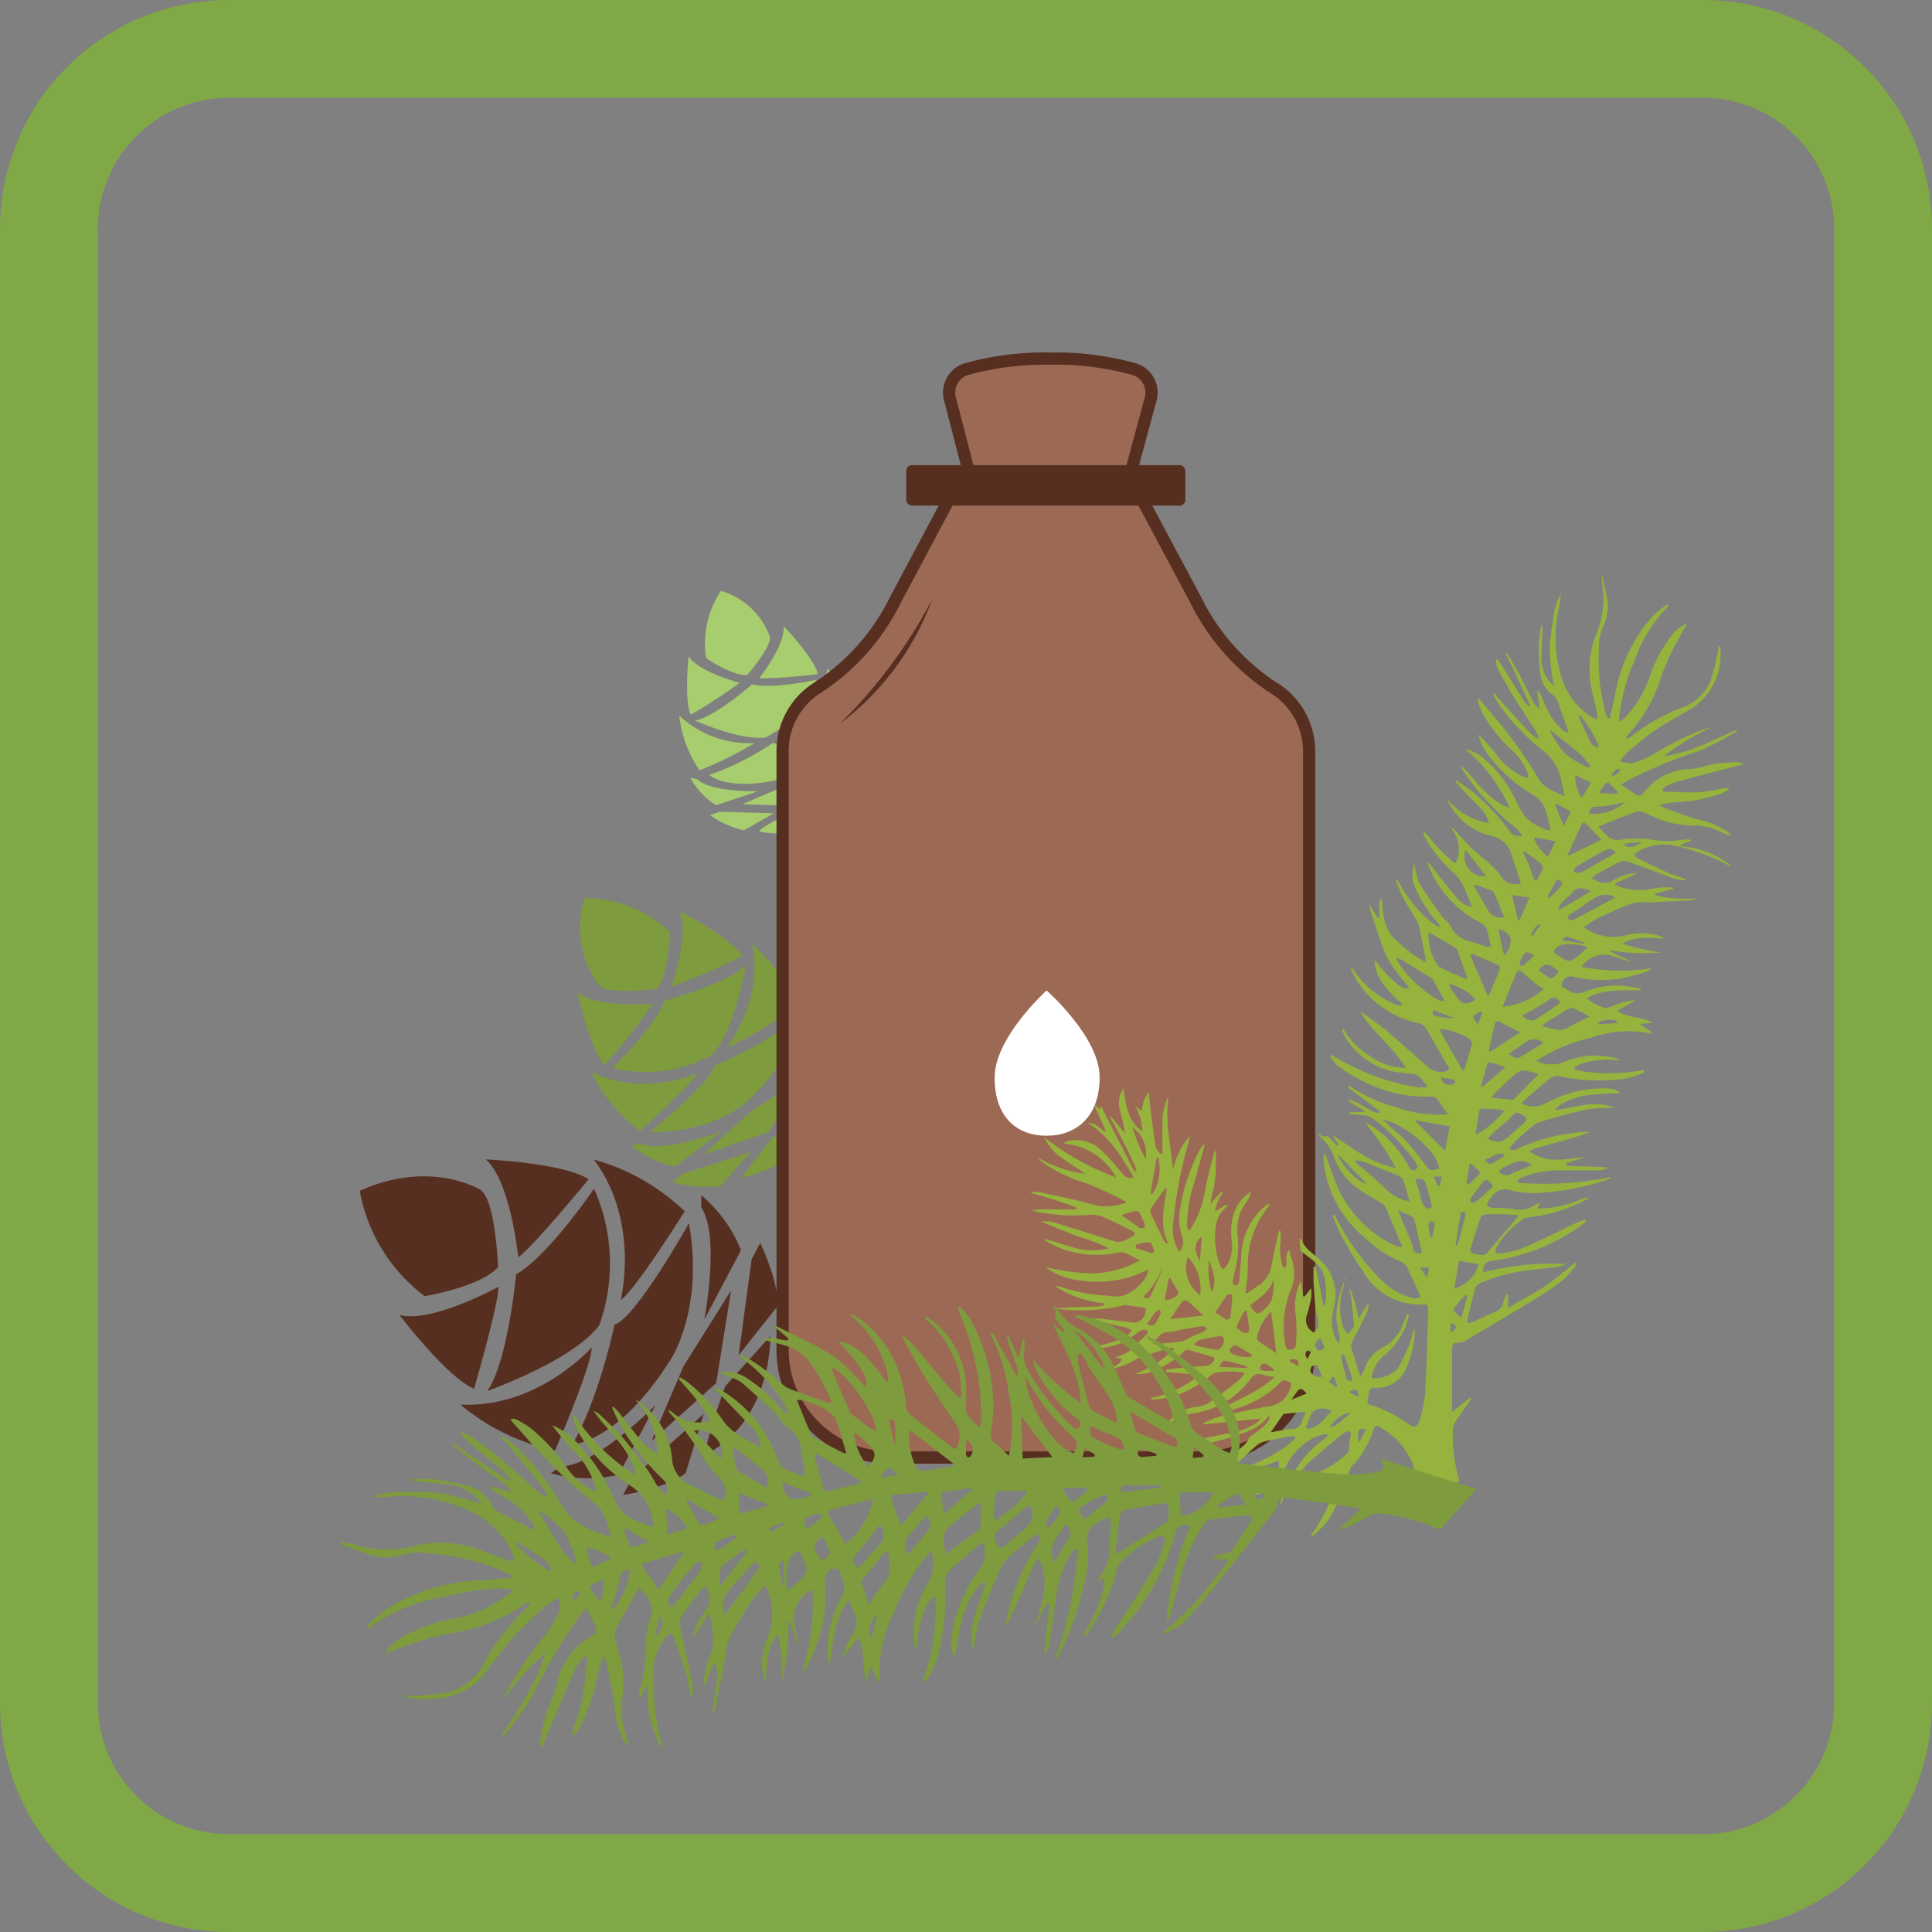 <svg xmlns="http://www.w3.org/2000/svg" viewBox="0 0 158 158"><rect x="0" y="0" width="158" height="158" fill="#808080" stroke="none"/><defs><style>.cls-1{fill:#81a846;}.cls-2{fill:#a8cd6e;}.cls-3{fill:#572f21;}.cls-4{fill:#7e9c3d;}.cls-5{fill:#9c6a54;stroke:#572f21;stroke-miterlimit:10;}.cls-6{fill:#fff;}.cls-7{fill:#95b33d;}</style></defs><g id="_20._Хвойная_Здравица" data-name="20. Хвойная Здравица"><path class="cls-1" d="M139.28,8A10.73,10.73,0,0,1,150,18.72V139.28A10.73,10.73,0,0,1,139.28,150H18.72A10.73,10.73,0,0,1,8,139.28V18.72A10.73,10.73,0,0,1,18.72,8H139.28m0-8H18.72A18.72,18.72,0,0,0,0,18.72V139.28A18.72,18.72,0,0,0,18.72,158H139.28A18.72,18.72,0,0,0,158,139.28V18.72A18.72,18.72,0,0,0,139.28,0Z"/><path class="cls-2" d="M62.15,68c-.39-.11,2.72-1.67,2.72-1.67L68,66.06S65.45,68.82,62.15,68Z"/><path class="cls-2" d="M60.82,67.91l2.47-1.4-4.43-.12-.8.27A8,8,0,0,0,60.82,67.91Z"/><polygon class="cls-2" points="64.67 65.89 68.09 63.29 64.13 64.3 60.71 65.77 64.67 65.89"/><path class="cls-2" d="M58.56,65.85,62,64.71s-3.91.1-5-1l-.55-.1A6.23,6.23,0,0,0,58.56,65.85Z"/><path class="cls-2" d="M58,63.38s1.59,1.41,6,.3a8.92,8.92,0,0,0,4.87-3.93s-4.75,1.47-5.66,1A22.48,22.48,0,0,1,58,63.38Z"/><path class="cls-2" d="M57.21,63a30.58,30.58,0,0,0,4.49-2.23,8.38,8.38,0,0,1-6.15-2.25A9.87,9.87,0,0,0,57.21,63Z"/><path class="cls-2" d="M56.84,58.93s3.75,1.68,5.78,1.37a8.44,8.44,0,0,0,4.14-4.7s-3.68.79-5.26.36C61.5,56,58.43,58.64,56.84,58.93Z"/><path class="cls-2" d="M56.48,58.45a39,39,0,0,0,4-2.61s-3.36-.88-4.18-2.18C56.34,53.66,55.93,57.19,56.48,58.45Z"/><path class="cls-2" d="M69.12,65.28l-2.81.38,3.46-2.77.8-.27A7.88,7.88,0,0,1,69.12,65.28Z"/><path class="cls-2" d="M69.68,62.28l-3.4,1.14s3.18-2.28,3.43-3.81l.39-.41A6.34,6.34,0,0,1,69.68,62.28Z"/><path class="cls-2" d="M69.06,59.22a30.12,30.12,0,0,1-4.92.93,8.37,8.37,0,0,0,3.55-5.5A9.83,9.83,0,0,1,69.06,59.22Z"/><path class="cls-2" d="M66.88,55.12a39.82,39.82,0,0,1-4.79.36s2.14-2.73,2-4.26C64.1,51.22,66.56,53.78,66.88,55.12Z"/><path class="cls-2" d="M57.75,53.83s2.14,1.46,3.36,1.37c0,0,2-2.3,1.85-3.12a6.06,6.06,0,0,0-4-3.76A7.73,7.73,0,0,0,57.75,53.83Z"/><path class="cls-3" d="M57.84,118.89c-.63.34,1.46-5.51,1.46-5.51L63,109.27S63.2,116,57.84,118.89Z"/><path class="cls-3" d="M56.07,120.48l1.48-4.86-5.89,5.31-.7,1.33S54.48,121.72,56.07,120.48Z"/><polygon class="cls-3" points="58.57 113.11 59.79 105.53 55.91 111.71 53.28 117.85 58.57 113.11"/><path class="cls-3" d="M50.6,120.6l3-5.68s-4.93,5-7.71,5l-.84.56A11.22,11.22,0,0,0,50.6,120.6Z"/><path class="cls-3" d="M46.8,118.13s3.79-.14,8.08-7c0,0,2.71-4.1,1.46-11.1,0,0-4.33,7.76-6.08,8.3C50.26,108.37,48.93,114.55,46.8,118.13Z"/><path class="cls-3" d="M45.39,118.62s3-6.9,3-8.43c0,0-4.38,5-10.73,4.68A17.48,17.48,0,0,0,45.39,118.62Z"/><path class="cls-3" d="M39.84,113.76s6.93-2.44,9.16-5.36a15,15,0,0,0-.42-11.19s-3.79,5.57-6.37,7C42.21,104.16,41.54,111.41,39.84,113.76Z"/><path class="cls-3" d="M38.77,113.58s2-6.89,2-8.35c0,0-5.44,3-8.1,2.32C32.69,107.55,36.51,112.62,38.77,113.58Z"/><path class="cls-3" d="M63.58,106.83l-3.17,4,1.06-7.86.7-1.32S63.72,104.82,63.58,106.83Z"/><path class="cls-3" d="M60.6,102.24l-3,5.68s1.31-6.88-.25-9.17v-1A11.33,11.33,0,0,1,60.6,102.24Z"/><path class="cls-3" d="M56,99.06s-4,6.38-5.24,7.27c0,0,1.61-6.41-2.19-11.5A17.53,17.53,0,0,1,56,99.06Z"/><path class="cls-3" d="M48.14,96.44s-4.55,5.55-5.76,6.38c0,0-.6-6.19-2.65-8C39.73,94.81,46.07,95.1,48.14,96.44Z"/><path class="cls-3" d="M34.73,106s4.57-.76,6-2.37c0,0-.19-5.51-1.45-6.33,0,0-4.07-2.53-9.86.09A13.83,13.83,0,0,0,34.73,106Z"/><path class="cls-4" d="M66.94,91.34c.17-.5-3.81,1.75-3.81,1.75L60.62,96.3S65.48,95.59,66.94,91.34Z"/><path class="cls-4" d="M67.87,89.86l-3.33,1.68,3.11-4.94.88-.67A10.29,10.29,0,0,1,67.87,89.86Z"/><polygon class="cls-4" points="62.85 92.58 57.5 94.42 61.5 90.83 65.62 88.17 62.85 92.58"/><path class="cls-4" d="M67.28,85.87l-3.74,2.89s3-4.2,2.63-6.22l.31-.67A8.26,8.26,0,0,1,67.28,85.87Z"/><path class="cls-4" d="M65,83.43s.37,2.76-4,6.73c0,0-2.64,2.47-7.86,2.43,0,0,5.08-4.1,5.25-5.44A29.61,29.61,0,0,0,65,83.43Z"/><path class="cls-4" d="M65.2,82.34s-4.63,3.06-5.73,3.27c0,0,3-3.8,2.05-8.37A12.85,12.85,0,0,1,65.2,82.34Z"/><path class="cls-4" d="M61,78.93s-.9,5.33-2.74,7.31a11.12,11.12,0,0,1-8.17,1.09s3.57-3.44,4.25-5.49C54.32,81.84,59.5,80.46,61,78.93Z"/><path class="cls-4" d="M60.72,78.18a51.54,51.54,0,0,1-5.8,2.5s1.49-4.32.67-6.16C55.59,74.52,59.74,76.65,60.72,78.18Z"/><path class="cls-4" d="M58.92,97l2.48-2.79L55.83,96l-.88.67A10.33,10.33,0,0,0,58.92,97Z"/><path class="cls-4" d="M55.22,95.41,59,92.53s-4.82,1.81-6.68,1l-.73.12A8.25,8.25,0,0,0,55.22,95.41Z"/><path class="cls-4" d="M52.34,92.49s4.13-3.69,4.62-4.7c0,0-4.44,2-8.61-.15A12.92,12.92,0,0,0,52.34,92.49Z"/><path class="cls-4" d="M49.46,87.1a52.07,52.07,0,0,0,3.91-5s-4.56.34-6.14-.92C47.23,81.21,48.23,85.77,49.46,87.1Z"/><path class="cls-4" d="M54.75,76.18s0,3.41-1,4.68c0,0-4,.55-4.76-.26a8,8,0,0,1-1.17-7.16A10.18,10.18,0,0,1,54.75,76.18Z"/><path class="cls-5" d="M104.12,56.23a18.13,18.13,0,0,1-6.33-7.16L93.16,40.4H77.84l-4.62,8.67a18.07,18.07,0,0,1-6.34,7.16A6.1,6.1,0,0,0,64,61.45v48.93a8.81,8.81,0,0,0,8.79,8.82H98.26a8.82,8.82,0,0,0,8.8-8.82V61.45A6.09,6.09,0,0,0,104.12,56.23Z"/><path class="cls-5" d="M85.89,29.33A23.7,23.7,0,0,0,79,30.2a2,2,0,0,0-1.3,2.46l2,7.74H92l2.09-7.73a2,2,0,0,0-1.3-2.47A23.75,23.75,0,0,0,85.89,29.33Z"/><rect class="cls-3" x="74.11" y="38.04" width="22.83" height="3.31" rx="0.47"/><path class="cls-6" d="M89.93,88.09c0,3.27-1.94,4.79-4.34,4.79s-4.25-1.48-4.25-4.76S85.59,81,85.59,81,89.93,84.81,89.93,88.09Z"/><path class="cls-3" d="M76.24,49A40.84,40.84,0,0,1,68.7,59.17,22.29,22.29,0,0,0,76.24,49Z"/><path class="cls-7" d="M120,109.57a1.65,1.65,0,0,1-.83.25c-.34,0-.42.19-.42.48,0,.68,0,1.36,0,2q0,1.44,0,2.88a1.73,1.73,0,0,0,0,.29l1.49-1.18.09.09c-.07.11-.14.23-.22.34-.36.52-.74,1-1.09,1.57a1,1,0,0,0-.2.55,13.61,13.61,0,0,0,.52,4.26l-3.13,2.13c-.09-.64-.22-1.26-.29-1.9a5.86,5.86,0,0,0-2.93-4.52c-.48-.3-.55-.27-.72.27a7.93,7.93,0,0,1-1.32,2.4c-.15.2-.4.34-.49.56-.31.73-.59,1.48-.85,2.24a7.26,7.26,0,0,1-1.35,2.47c-.28.33-.62.6-.93.9l-.12-.09a12.93,12.93,0,0,0,2.24-5,1,1,0,0,0-.41.08c-1,.41-2,.85-3,1.22-.55.19-1,.37-1.21,1,0,0,0,.05-.19.14a1.39,1.39,0,0,0,.1-.23l.09-.47c-.16,0-.33.05-.49.09l-1.16.3,0-.12a1.73,1.73,0,0,1,.24-.1,3.36,3.36,0,0,0,2.19-1.67,8.68,8.68,0,0,1,2.65-3.09,1.82,1.82,0,0,0,.31-.31l-.06-.1a2.77,2.77,0,0,0-1,.24,5.24,5.24,0,0,0-2.34,2.36,2,2,0,0,1-.2.35,5.49,5.49,0,0,1-1.95,1.91,1,1,0,0,1-.26.08l-.08-.13c.22-.18.44-.36.67-.53a3.17,3.17,0,0,0,1.23-1.63,2.88,2.88,0,0,0,0-.42c-.15,0-.3,0-.44.09-.89.29-1.78.58-2.68.85a2.72,2.72,0,0,1-.66,0c.12-.12.15-.17.2-.19l.37-.14a14.48,14.48,0,0,0,3.6-1.7,12.54,12.54,0,0,0,1-.84l-.09-.13-.37,0c-.7.13-1.39.25-2.08.41a1.68,1.68,0,0,0-.68.34c-.67.59-1.31,1.21-2,1.86-.08-.47-.36,0-.6-.2.27-.34.54-.66.79-1s1-.65,1.2-1.31c0,0,.06,0,.09-.06.39-.3.79-.58,1.15-.9a3.06,3.06,0,0,0,.48-.64l-.12-.15a4.23,4.23,0,0,1-1.83,1.3c-.73.21-1.43.52-2.17.68a3.64,3.64,0,0,1-2.24.07,1.3,1.3,0,0,1,.36-.13c1.18-.24,2.36-.45,3.52-.73a5.84,5.84,0,0,0,1.3-.59,1.86,1.86,0,0,0,.36-.33l0-.07-4.6.47,0-.11a7.48,7.48,0,0,1,1.32-.54c1.39-.33,2.78-.62,4.19-.86a2.07,2.07,0,0,0,1.56-1.43c.07-.16.2-.41-.11-.55s-.44-.2-.7.06a8.23,8.23,0,0,1-4.46,2.33c-.19,0-.38,0-.57,0l0-.1,2.34-1.18a9.65,9.65,0,0,0,2.22-1.48c-.37-.08-.67-.12-.94-.2a.79.79,0,0,0-1,.32,7.12,7.12,0,0,1-4.86,2.86,3.37,3.37,0,0,0-1,.35c-.36.17-.7.39-1,.59a.48.48,0,0,1,.12-.27,3.52,3.52,0,0,1,2.38-1.23,2.81,2.81,0,0,0,1-.37c.83-.58,1.62-1.2,2.41-1.83a3.33,3.33,0,0,0,.45-.57,6.41,6.41,0,0,0-2.44,0,.78.78,0,0,0-.3.18,9.35,9.35,0,0,1-3.12,1.75,10.32,10.32,0,0,1-1.78.26l0-.15a8.17,8.17,0,0,0,3.77-1.77l0-.12-2.55-.23v-.2c.57-.06,1.14-.14,1.71-.19s1.08-.06,1.62-.12a.71.71,0,0,0,.62-.61.57.57,0,0,0-.13-.1l-2-.59a.39.39,0,0,0-.31.1,8.77,8.77,0,0,1-2.47,1.61,3.34,3.34,0,0,1-1.57.26,9.44,9.44,0,0,0,3.22-2.07c-.18,0-.26-.08-.32-.06a21.3,21.3,0,0,0-2.86.95,6.14,6.14,0,0,1-2.36.84c.43-.24,1-.34,1.24-.87l-.57-.15a4.09,4.09,0,0,0,1.1-.46,17.77,17.77,0,0,0,1.47-1.41c.18-.18.13-.39-.13-.38a1.09,1.09,0,0,0-.63.24,5.08,5.08,0,0,1-3.09,1.25,2.52,2.52,0,0,1-.54-.08v-.1a.48.48,0,0,1,.17,0,6.16,6.16,0,0,0,2.67-.88c.15-.08.23-.29.35-.44-.15,0-.3-.13-.46-.17l-2.6-.58,0-.15a2.36,2.36,0,0,1,.46,0l2.46.29a1,1,0,0,0,1.25-1.17l-1.48-.22a.69.69,0,0,0-.28,0,14.45,14.45,0,0,1-5,.34c-.26,0-.51-.06-.76-.09V107l1.38-.08,2.27-.07a3.07,3.07,0,0,0,.5-.13v-.13a8.9,8.9,0,0,1-4-1.4.8.8,0,0,1,.29,0,14.32,14.32,0,0,0,4,.77,3,3,0,0,0,1.26,0,3.48,3.48,0,0,0,2-1.81,1.34,1.34,0,0,0,.07-.35c-3,1.65-7,1.09-8.37-.17a17.19,17.19,0,0,0,3.86.51,8.44,8.44,0,0,0,3.8-1.06c-.42-.22-.74-.4-1.07-.55a.94.94,0,0,0-.5-.13,8.4,8.4,0,0,1-5.17-.42c-.37-.17-.71-.38-1.06-.57l.06-.09c.85.25,1.69.53,2.55.76a5.11,5.11,0,0,0,2.66,0,17.89,17.89,0,0,0-2.8-1.06l-2.74-1.12a3.06,3.06,0,0,1,1.13.09c1.62.5,3.22,1,4.84,1.52a1.27,1.27,0,0,0,.72,0,3,3,0,0,0,.7-.37c.35-.2.36-.32,0-.5-.81-.41-1.62-.82-2.45-1.17a2.45,2.45,0,0,0-1-.12,15.25,15.25,0,0,1-4.21-.24,4,4,0,0,1-.45-.15,13.82,13.82,0,0,1,1.81-.05c.6,0,1.2,0,1.8,0l0-.16a34.37,34.37,0,0,0-3.73-1.18.22.22,0,0,1,.15-.08,2.6,2.6,0,0,1,.56,0c1.43.33,2.88.58,4.27,1a4.51,4.51,0,0,0,2.83-.14,2.27,2.27,0,0,0-.28-.22c-1-.47-2-1-3.09-1.39A12.08,12.08,0,0,1,85.19,95a3.31,3.31,0,0,1-.32-.33A10.37,10.37,0,0,0,88.74,96c-.62-.46-1.28-.85-1.9-1.3A4.22,4.22,0,0,1,85.39,93a21.44,21.44,0,0,0,5.89,3.29A5.39,5.39,0,0,0,87,93.52a.51.51,0,0,1,.3-.2,3.1,3.1,0,0,1,2.73.7c.64.62,1.21,1.31,1.8,2a.79.79,0,0,0,.88.28c-1-1.72-2-3.42-3.77-4.47.63,0,1,.41,1.4.72l.08-.08-.93-2.09.09,0,.34.34.11-.29,2.74,5.37.19-.1a38.68,38.68,0,0,0-2.18-4.31l.09-.06L92,92.68c-.08-.64-.27-1.24-.4-1.84A2.15,2.15,0,0,1,91.88,89c.2,1.35.31,2.65,1.54,3.53a4.68,4.68,0,0,0-.61-2.15l.52.49c.17-.51.15-1.06.62-1.53.06.59.1,1.07.16,1.56.12.91.23,1.82.38,2.72a1,1,0,0,0,.57.81c0-.86,0-1.66,0-2.47a5,5,0,0,1,.5-2.31c-.29,2,.18,4,.37,6a6.07,6.07,0,0,1,1.36-2.73,6.7,6.7,0,0,1-.21.91,37.22,37.22,0,0,0-1.15,6.36,3.54,3.54,0,0,0,.35,1.9,2.51,2.51,0,0,0,.21.28,1.39,1.39,0,0,0,.22-1.15,4.86,4.86,0,0,1-.28-1.79,15.32,15.32,0,0,1,1.74-5.5,2.56,2.56,0,0,1,.26-.34l.08.06c-.26,1-.53,1.92-.79,2.88a12.15,12.15,0,0,0-.64,3.53,3.24,3.24,0,0,0,.07.52c.09,0,.12,0,.14,0a.3.3,0,0,0,.08-.08,8.24,8.24,0,0,0,1.17-3.08c.16-1,.47-2,.72-3.06a2.54,2.54,0,0,1,.17-.34c0,.6,0,1.08,0,1.56s-.08,1-.14,1.51A6.55,6.55,0,0,0,99,98.45l.88-1,.14.1a3.44,3.44,0,0,0-.66,1.53l.94-.57.1.13a2.28,2.28,0,0,0-.94,1.52,6.16,6.16,0,0,0,.35,3.37,1.26,1.26,0,0,0,.2.27,1.12,1.12,0,0,0,.26-.22,3,3,0,0,0,.48-1.89c-.2-1.64,0-3.18,1.53-4.23a2,2,0,0,1-.33.83,3.72,3.72,0,0,0-.73,2.82,8.86,8.86,0,0,1,0,1.63c-.09.66-.25,1.31-.4,2a.29.29,0,0,0,.28.38c.07,0,.21-.18.22-.29.07-.62.13-1.25.18-1.87a5.59,5.59,0,0,1,1.85-4.23c.13-.1.28-.19.42-.29a.23.23,0,0,1,0,.2,7.53,7.53,0,0,0-1.72,5.11,11.61,11.61,0,0,1-.15,1.55c0,.14,0,.28-.06.41l.09.08c.29-.19.59-.37.87-.58a2.5,2.5,0,0,0,1.16-1.6c.17-.89.37-1.77.56-2.66a2.8,2.8,0,0,1,.09-.31l.1,0a3.93,3.93,0,0,1,0,1,4.62,4.62,0,0,0,.18,1.89.65.65,0,0,0,.11.19c.31-.22.17-.53.19-.78s0-.53.28-.73a2,2,0,0,0,.09.55,3.59,3.59,0,0,1-.11,3,8.3,8.3,0,0,0-.33,4.25c0,.14.19.38.27.38.25,0,.58-.08.59-.42a13.69,13.69,0,0,0,0-2.31,4.86,4.86,0,0,1,.26-2.59,1.85,1.85,0,0,1,.16-.26l.17,1.21.13,0,.53-.67a5.73,5.73,0,0,1,0,.78,11,11,0,0,1-.35,1.4,1.17,1.17,0,0,0,.17,1.13,2.08,2.08,0,0,0,.4.32,2.81,2.81,0,0,0,.35-.5c0-.11,0-.26,0-.39-.07-.38-.18-.75-.22-1.13-.07-.75-.12-1.49-.16-2.24,0-.37,0-.75,0-1.13h.16l.67,3.22h.1a5.72,5.72,0,0,0,0-2.18c-.21-1.24-1.28-1.73-2-2.35l-.07-.94.12-.06c.24.78.89,1.16,1.43,1.65a3.84,3.84,0,0,1,1.23,4.06,4,4,0,0,0,.19,2.57,1.14,1.14,0,0,0,.26.28,1.39,1.39,0,0,0,.06-.4,11.7,11.7,0,0,1-.3-1.72,8.85,8.85,0,0,1,.84-3.34H110a6.5,6.5,0,0,1-.14.9,5.32,5.32,0,0,0,0,3.3,3,3,0,0,0,.37.53,7.16,7.16,0,0,0,.48-.61.58.58,0,0,0,0-.35c-.07-.69-.13-1.38-.22-2.06a5.06,5.06,0,0,0-.17-.67l.1,0a9.45,9.45,0,0,1,.67,2.44l.74-1.19.1,0a2.61,2.61,0,0,1-.13.63c-.37.78-.75,1.55-1.16,2.31a.84.84,0,0,0-.09.74c.21.59.37,1.2.56,1.79,0,.13.08.26.13.39a1.68,1.68,0,0,0,.34-.53,3,3,0,0,1,1.34-1.73,3.42,3.42,0,0,0,1.82-2l.35-.81.14,0a7.7,7.7,0,0,1-.26,1,6.13,6.13,0,0,1-1.8,2.41,2.93,2.93,0,0,0-1,1.83,2.61,2.61,0,0,0,2.16-.81,16.17,16.17,0,0,0,.88-1.83,12.23,12.23,0,0,0,.41-1.3l.1,0a8.34,8.34,0,0,1-.85,3.42,2.61,2.61,0,0,1-2.24,1.32c-.5,0-.6-.08-.73.65,0,.11,0,.24-.05.35a.31.31,0,0,0,.26.41,10.12,10.12,0,0,1,3,1.5c.57.39.79.36,1-.3a10.21,10.21,0,0,0,.45-2.38c.12-2.23.17-4.47.24-6.7,0-.24-.08-.37-.35-.35a5.34,5.34,0,0,1-4.91-2.58,29.73,29.73,0,0,1-1.92-3.22A11.62,11.62,0,0,1,109,99.4l.14-.06c.1.19.19.39.3.58a19.3,19.3,0,0,0,3.78,5,5.09,5.09,0,0,0,2.5,1.26,1.19,1.19,0,0,0,.41-.08,1.45,1.45,0,0,0-.08-.36c-.3-.68-.63-1.35-.93-2a1,1,0,0,0-.57-.56,12.2,12.2,0,0,1-1.67-.91,16.35,16.35,0,0,1-1.44-1.2,9.34,9.34,0,0,1-3.1-5.39c-.08-.43-.07-.88-.11-1.31l.14,0c.25.68.5,1.36.73,2a9.71,9.71,0,0,0,4.61,5.31,6,6,0,0,0,.91.35c0-.12,0-.17,0-.2-.43-1-.86-2.07-1.3-3.09a.78.78,0,0,0-.29-.31c-.65-.41-1.34-.77-2-1.24a5.09,5.09,0,0,1-1.86-2.39,4,4,0,0,0-1.1-1.72c-.11-.11-.21-.24-.31-.35.23.06.47.27.58.22.27-.12.33.06.45.18l.62.61.08-.08-.49-.82c.82.53,1.6,1.1,2.43,1.59a8.11,8.11,0,0,0,2.71,1.08,22.13,22.13,0,0,0-2.48-3.65.86.86,0,0,1,.38.13,9.23,9.23,0,0,1,3.16,3.38c.13.26.28.45.57.28s.09-.39,0-.57a16.17,16.17,0,0,0-3.36-3.5,1.73,1.73,0,0,0-1.11-.39,7.37,7.37,0,0,1-.93-.11v-.13l1.2,0,0-.11-1.31-.81.05-.11a5.12,5.12,0,0,1,.65.25c.44.22.85.49,1.29.71a3.22,3.22,0,0,0,.61.16l0-.13-2.64-2,.09-.14a12.53,12.53,0,0,0,3.84,1.77,10.21,10.21,0,0,0,4.26.59c-.31-.45-.56-.79-.79-1.15a.66.66,0,0,0-.64-.3,13.43,13.43,0,0,1-1.91-.09,12.83,12.83,0,0,1-5.7-2.46,4.15,4.15,0,0,1-.61-.76l.1-.1.56.3a18.37,18.37,0,0,0,6.62,2.36c.21,0,.42,0,.64,0l0-.13c-.37-.44-.62-1-1.38-1a3.55,3.55,0,0,1-.56-.06,6.08,6.08,0,0,1-4.59-2.7,4.93,4.93,0,0,1-.41-.83l.12-.06a6.35,6.35,0,0,0,2.13,2.18,5,5,0,0,0,3,1c-1.1-1.7-2.68-2.89-3.72-4.52a.66.66,0,0,1,.32.13c.69.51,1.41,1,2.06,1.57,1,.88,2.07,1.8,3.09,2.72a1.59,1.59,0,0,0,1.76.28s0-.1,0-.15c-.63-1.09-1.25-2.19-1.9-3.28a.93.93,0,0,0-.51-.38A8,8,0,0,1,112,81.49a7,7,0,0,1-1.49-2.16c0-.07,0-.15-.06-.33a3,3,0,0,1,.22.28A7.55,7.55,0,0,0,114,82.09a3,3,0,0,0,.67.15l0-.14a10.43,10.43,0,0,1-1.5-1.55,3.73,3.73,0,0,1-.77-2.06,18.79,18.79,0,0,0,1.27,1.45c.9.85,1.18,1,1.59.83-.15-.17-.29-.32-.41-.48a11.7,11.7,0,0,1-1.44-2.05c-.56-1.27-.94-2.63-1.4-3.95a1.57,1.57,0,0,1,0-.3h0l.66,1.09.13,0c.07-.53-.18-1.11.17-1.66.16,1.14.12,2.29.92,3.19a12,12,0,0,0,2.7,2.09,1.71,1.71,0,0,0,0-.3c-.17-.86-.34-1.72-.52-2.57a2.6,2.6,0,0,0-.21-.55c-.35-.6-.75-1.17-1.07-1.78s-.42-1-.63-1.47l.12-.06.22.35a10.75,10.75,0,0,0,2.7,3.22,4.53,4.53,0,0,0,.48.27l.07-.1a1.31,1.31,0,0,0-.19-.27,10.79,10.79,0,0,1-1.76-2.71,2.47,2.47,0,0,1-.14-2.06c.07.32.12.59.19.86a2.64,2.64,0,0,0,.27.79c.55.86,1.14,1.7,1.74,2.53.24.35.66.6.83,1A2.26,2.26,0,0,0,120.28,77c.38.12.75.26,1.13.37a2.63,2.63,0,0,0,.49.05.61.61,0,0,0,0-.18c-.1-.41-.17-.83-.31-1.24a1,1,0,0,0-.4-.48,9,9,0,0,1-4.35-4.66,1.38,1.38,0,0,1-.08-.29l.11,0c.75,1,1.48,1.91,2.26,2.84a2.16,2.16,0,0,0,1.26.78c-.26-.64-.47-1.23-.75-1.79a3.35,3.35,0,0,0-.74-1,11.24,11.24,0,0,1-2.32-2.83,2.53,2.53,0,0,1-.19-.45l.13-.06c.36.42.71.85,1.09,1.26s.78.76,1.18,1.12c.17.16.31.18.37-.13a2.68,2.68,0,0,0-.33-2.38,1.3,1.3,0,0,1-.11-.28c.12.08.16.09.18.12a16.79,16.79,0,0,0,2.75,2.71,6.64,6.64,0,0,1,1.09,1.16,1.39,1.39,0,0,0,1.61.62c0-.1,0-.2-.06-.3-.23-.72-.48-1.44-.7-2.16a2.12,2.12,0,0,0-1.67-1.44,5.41,5.41,0,0,1-3.45-2.71,2.37,2.37,0,0,1-.13-.34,5.37,5.37,0,0,0,3.44,2,3.22,3.22,0,0,0-.52-1c-.59-.67-1.24-1.28-1.85-1.93a5.84,5.84,0,0,1-.39-.48l.08-.07a13.66,13.66,0,0,1,1.51,1.07,17.87,17.87,0,0,1,2.89,3.13c.21.32.56.35,1,.35a4.36,4.36,0,0,0-.43-.58c-.34-.31-.73-.57-1.07-.89-.69-.68-1.39-1.36-2-2.08s-.94-1.23-1.39-1.85a1.78,1.78,0,0,1-.13-.37c1.29,1.18,2.13,2.81,4,3.49a13.51,13.51,0,0,0-3.66-4.85,4,4,0,0,1,1.35.62,11,11,0,0,1,3,4,4.11,4.11,0,0,0,.69,1.06,4.5,4.5,0,0,0,1.93,1,9.56,9.56,0,0,0-.32-1.42,2.31,2.31,0,0,0-1-1.45,12.79,12.79,0,0,1-3.77-3.33,4.19,4.19,0,0,1-.79-1.68,19,19,0,0,1,1.62,1.85,5.88,5.88,0,0,0,2.22,1.71c.05,0,.12,0,.21,0a1.17,1.17,0,0,0,0-.3,4.76,4.76,0,0,0-1.24-1.88,12.92,12.92,0,0,1-2.37-2.9,5.25,5.25,0,0,1-.47-1.14.91.91,0,0,1,0-.23l.1,0c.81,1,1.67,1.93,2.43,2.95a35.85,35.85,0,0,1,2.41,3.56c.51.89,1.35,1.06,2.14,1.44-.07-.47-.21-.89-.29-1.33a4,4,0,0,0-1.48-2.39,18.36,18.36,0,0,1-3.49-3.61,10.38,10.38,0,0,1-.59-1l.11-.07c.14.17.26.34.4.49.9,1,1.8,2,2.71,2.93a1.68,1.68,0,0,0,.42.27l.09-.09a2.57,2.57,0,0,0-.19-.41c-.6-1-1.23-1.87-1.81-2.83-.48-.77-.92-1.56-1.34-2.36a3,3,0,0,1-.19-.74l.15-.06c.16.23.32.45.47.68.56.9,1.11,1.81,1.68,2.71a2.73,2.73,0,0,0,.44.46l.1-.08-2-4.22.1-.06c.38.66.77,1.3,1.13,2s.71,1.41,1.07,2.1a2.67,2.67,0,0,0,.39.44l.06-.07-.18-1.35.14,0c.17.38.33.75.51,1.12a5.47,5.47,0,0,0,1.48,2.11,1.68,1.68,0,0,0,.33.16l.08-.08c-.31-.88-.61-1.77-.94-2.65a1.12,1.12,0,0,0-.36-.36,2.58,2.58,0,0,1-1-1.7,18.86,18.86,0,0,1-.12-2.5,12.88,12.88,0,0,1,.21-1.5.22.22,0,0,1,.09.22c0,.81-.08,1.62-.09,2.43a3.3,3.3,0,0,0,.59,1.88,3,3,0,0,0,.44.42,21.23,21.23,0,0,1-.35-2.63,14.38,14.38,0,0,1,.26-2.53,5.7,5.7,0,0,1,.65-2.35,6.35,6.35,0,0,1-.15,1.15,10.94,10.94,0,0,0,.28,5.87,5.75,5.75,0,0,0,2.54,3.14,1.5,1.5,0,0,0,.32.1,1.17,1.17,0,0,0,0-.37c-.12-.56-.25-1.12-.37-1.67a7.81,7.81,0,0,1,.26-4.87,7.64,7.64,0,0,0,.5-4.23,5.62,5.62,0,0,1,0-.82H131c.14.67.26,1.35.42,2a3.74,3.74,0,0,1-.34,2.44,4,4,0,0,0-.28,1c-.05.42-.05.85-.06,1.27a16.89,16.89,0,0,0,.57,4.75,2.86,2.86,0,0,0,.2.44l.13,0c.14-.62.3-1.24.43-1.86a13,13,0,0,1,3.12-6.55,10.11,10.11,0,0,1,1.14-.91l.14.11a11.6,11.6,0,0,0-2.76,4.38,15.64,15.64,0,0,0-1.32,5.12,3.67,3.67,0,0,0,.47-.34,8.91,8.91,0,0,0,2-3.22,11.62,11.62,0,0,1,1.82-3.49,3,3,0,0,1,1.25-1,1.26,1.26,0,0,1-.17.41,20.57,20.57,0,0,0-2,4.21,12,12,0,0,1-2.6,4.45,2,2,0,0,0-.18.29l.09.07a2.74,2.74,0,0,0,.36-.23,15.75,15.75,0,0,1,4-2.28,4,4,0,0,0,2.45-2.21,14.88,14.88,0,0,0,.53-2.09,7.78,7.78,0,0,0,.15-.87,1.71,1.71,0,0,1,.11.17,5.22,5.22,0,0,1-2.38,5.06c-1,.57-2.05,1.14-3,1.79a28.55,28.55,0,0,0-2.36,1.91,3.62,3.62,0,0,0-.44.62l.88.12a.3.3,0,0,0,.16,0,9,9,0,0,0,1.71-.75,24.83,24.83,0,0,1,4-2,5.23,5.23,0,0,1,.68-.18,20.36,20.36,0,0,0-3.86,2.36,11.85,11.85,0,0,0,3-.87c1-.38,2-.87,2.93-1.31l.06.12a23.93,23.93,0,0,1-3,1.59,38.93,38.93,0,0,0-5.9,2.43l-.58.36,1.19.79c.26.18.46.11.68-.14a4.81,4.81,0,0,1,3.38-1.9,6.57,6.57,0,0,0,1.77-.31,10.27,10.27,0,0,1,2.53-.27,2.51,2.51,0,0,1,.48.12l-.25.1c-1.8.47-3.6.94-5.4,1.43a4.26,4.26,0,0,0-.88.44c-.07,0-.08.15-.12.23a1.22,1.22,0,0,0,.24.1c.35,0,.69,0,1,0a10.81,10.81,0,0,0,3.45-.24,4.51,4.51,0,0,1,.73-.07l0,.1a2.29,2.29,0,0,1-.51.32,16.81,16.81,0,0,1-2.08.56c-.83.14-1.69.17-2.54.26a4.46,4.46,0,0,0-.5.16,3.12,3.12,0,0,0,.45.26c.95.33,1.9.71,2.87.95a6.34,6.34,0,0,1,2.15.92c.12.08.22.18.33.27l-.06.1c-.27-.11-.54-.2-.79-.33a4.85,4.85,0,0,0-2.28-.51,8.1,8.1,0,0,1-2.08-.3c-.69-.19-1.33-.55-2-.8a1,1,0,0,0-.6,0c-.85.31-1.69.65-2.53,1l-.48.19c.56.58.91,1.23,1.86,1.07a8.52,8.52,0,0,1,2.47,0,7.65,7.65,0,0,0,2.57,0,3.72,3.72,0,0,1,.67,0v.11l-.84.29v.15a7.13,7.13,0,0,1,4.14,1.61c-.07,0-.1,0-.12,0A16.68,16.68,0,0,0,137,69.17a4.13,4.13,0,0,0-3,.45c-.41.24-.44.37,0,.59.78.41,1.59.79,2.4,1.16.46.21,1,.35,1.43.52l0,.11a5.16,5.16,0,0,1-.89-.14c-1.26-.45-2.52-.94-3.78-1.39a.94.94,0,0,0-.64,0c-.65.31-1.29.67-1.93,1a3.26,3.26,0,0,0-.42.38c.57.24,1,.54,1.6.21.16-.1.34-.17.5-.25a3.48,3.48,0,0,1,1.64-.39l-1.81.81,0,.14a4.88,4.88,0,0,0,2.7.37,6.25,6.25,0,0,1,1.15-.16,8.81,8.81,0,0,1,.89,0v.11l-1.49.4,0,.12a10.05,10.05,0,0,0,3.42.24,1.16,1.16,0,0,1-.52.18l-3.34.17a5.11,5.11,0,0,0-1.42.08c-1,.35-1.92.79-2.86,1.23a8.67,8.67,0,0,0-1.08.71,2.11,2.11,0,0,0,.32.23,4.11,4.11,0,0,0,3.15.43,4.94,4.94,0,0,1,2.87.12,1,1,0,0,1,.21.14c-1.18,0-2.34-.23-3.39.43a16.14,16.14,0,0,0,3.13.72,17.54,17.54,0,0,1-4.28-.18,6.89,6.89,0,0,0,.93.49l.95.44a12.6,12.6,0,0,1-1.65-.49,2.23,2.23,0,0,0-2.44.92,16.12,16.12,0,0,0,5.67.11.72.72,0,0,1-.37.29,20.89,20.89,0,0,1-2.2.57,10.19,10.19,0,0,1-3.81-.17.76.76,0,0,0-.91.57c-.09.36.28.36.46.5a1,1,0,0,0,.41.24,1.7,1.7,0,0,0,.83,0,7,7,0,0,1,3.32-.56,14.41,14.41,0,0,1,1.44.24l0,.13c-1.5,0-3-.13-4.43.64a3.66,3.66,0,0,0,1.52.8.3.3,0,0,0,.16,0c.45-.16.9-.34,1.35-.47a9,9,0,0,1,.9-.18v.07l-1.43.81c.94.65,2,.44,2.9,1l-1,.06,0,.1.9.57,0,.14a9,9,0,0,0-4.88.32,14.35,14.35,0,0,0-4.55,1.91,2.92,2.92,0,0,0,2.09.17,6.51,6.51,0,0,1,4.41-.39,2.67,2.67,0,0,1,.36.14,1.46,1.46,0,0,1-.58,0,6.54,6.54,0,0,0-2.56.31,3.28,3.28,0,0,0-.58.32l0,.18a14.53,14.53,0,0,0,5.69,0l0,.22a8.35,8.35,0,0,1-1.51.5,15.93,15.93,0,0,1-5.29-.16,1,1,0,0,0-.94.17c-.67.56-1.34,1.13-2,1.71a2.37,2.37,0,0,0-.25.31,2,2,0,0,0,1.7.1,12.43,12.43,0,0,1,1.49-.68,8.94,8.94,0,0,1,4-.63,1.24,1.24,0,0,1,.87.39c-.75,0-1.4,0-2,.09a5.89,5.89,0,0,0-3.05.92,2.5,2.5,0,0,0-.23.23l0,.12c1.59-.2,3.17-.87,4.77-.17a1.53,1.53,0,0,1-.37,0,11.79,11.79,0,0,0-1.79.11c-1.27.27-2.54.61-3.8,1a2.13,2.13,0,0,0-.73.38c-.38.29-.74.62-1.09.94s-.55.56-.83.84c.27.3.49.17.7.06a15.17,15.17,0,0,1,6-1.39c-.48.19-1,.36-1.45.5-1,.3-2.06.57-3.08.86a2.75,2.75,0,0,0-.49.24c1.48,1.1,3,.59,4.58.48l-1.57.5,0,.22,3.3.1v.12a2.41,2.41,0,0,1-.59.14c-1,0-2,0-3,0a8.19,8.19,0,0,0-3.39.61,2,2,0,0,0-.31.2l0,.2a26.75,26.75,0,0,0,7.61-.46,1.1,1.1,0,0,1-.06.12l-.34.14a20.52,20.52,0,0,1-5,1,7.76,7.76,0,0,1-2.69-.15,1.34,1.34,0,0,0-1.68.56,1.84,1.84,0,0,0-.17.22c-.08.15-.14.31-.21.47a1.89,1.89,0,0,0,.51.16c.58,0,1.18,0,1.75.11a2.3,2.3,0,0,0,1.7-.36l.43-.21-.24.5a1.91,1.91,0,0,0,.36,0,8.68,8.68,0,0,0,3.25-.76,2.33,2.33,0,0,1,.52-.13c0,.12,0,.15-.07.16a13.41,13.41,0,0,1-4.74,1.46.91.91,0,0,0-.45.13,6.91,6.91,0,0,0-2.2,2.33c-.19.39-.09.56.35.49a7.85,7.85,0,0,0,1.81-.44c1.44-.61,2.83-1.31,4.24-2,.28-.13.58-.23.86-.35l.07.1a2,2,0,0,1-.31.33,16.07,16.07,0,0,1-1.4.92,15.64,15.64,0,0,1-6.12,2.06.73.73,0,0,0-.57.92,23,23,0,0,1,6.72-.68,1.18,1.18,0,0,1-.55.22c-.8.11-1.61.19-2.41.3a13.18,13.18,0,0,0-4,1.05.75.75,0,0,0-.41.39c-.24.83-.45,1.68-.64,2.52-.08.33,0,.43.37.29.62-.27,1.23-.58,1.85-.84a1,1,0,0,0,.69-.8,2.81,2.81,0,0,1,.26-.62l.13,0,0,1.09c1-.61,2-1.1,2.92-1.71s1.74-1.35,2.6-2l.11.11a9.31,9.31,0,0,1-.81,1C127.45,105.32,120.57,109.14,120,109.57Zm3-10.27c-.49,0-1,0-1.48,0-.14,0-.38.12-.42.24-.32.88-.6,1.78-.88,2.68,0,.07.1.25.18.28a5,5,0,0,0,.86.14.44.44,0,0,0,.33-.16l2.39-2.79a3.68,3.68,0,0,0,.22-.32Zm-16.18,20.56a3.6,3.6,0,0,0-.54.63.35.35,0,0,0-.06.28s.16.08.23.06a7.75,7.75,0,0,0,3.87-2.12c0-.52.11-1,.15-1.57a.46.46,0,0,0-.32-.07,4.93,4.93,0,0,0-.63.42l0,0C108.56,118.29,107.65,119.07,106.75,119.86Zm10.92-40.79c.7.39,1.45.7,2.18,1l.08-.07c0-.13-.08-.26-.13-.38-.2-.57-.41-1.15-.62-1.71-.05-.14-.09-.31-.2-.37-.72-.45-1.45-.86-2.21-1.3A4.21,4.21,0,0,0,117.67,79.07Zm-6,16.72c.58.53,1.17,1,1.73,1.59a3.79,3.79,0,0,0,1.81.87c-.19-.64-.35-1.23-.55-1.8a.7.7,0,0,0-.38-.31L111.5,95a2.8,2.8,0,0,0-.59-.09l-.07.14Zm13.92-15.28-1.18-1c-.21-.17-.38-.15-.48.08-.37.88-.72,1.77-1.12,2.74a5.61,5.61,0,0,0,3.35-1.45ZM124,87.78c-.64.53-1.22,1.13-1.83,1.7a1.39,1.39,0,0,0-.15.29l1.64.17a.24.24,0,0,0,.18-.07l2-2.05C125.19,87.72,124.6,87.31,124,87.78Zm-10.57,4.11c.58.53,1.2,1,1.72,1.59s1.06,1.33,1.59,2c.19.25.38.27.93.08,0-1.34-3-3.81-4.67-4C113.16,91.67,113.32,91.77,113.45,91.89Zm6.21-4.29a3.08,3.08,0,0,0,.2-.37c.17-.57.33-1.15.5-1.72.11-.35-.14-.52-.37-.67a5.61,5.61,0,0,0-2.15-.7l-.08.11Zm-1.5-5.71c-.32-.62-.62-1.23-1-1.82-.07-.13-.25-.19-.39-.27l-2.13-1.31-.43-.21C114.32,79.27,117.28,82,118.16,81.89Zm3.54-.44c.11-.17.17-.24.21-.32.24-.58.47-1.16.72-1.73.11-.23.09-.41-.16-.52L120.38,78l-.15.13Zm6.87,1a.43.43,0,0,0-.3.06l-1.9,1.16a2.77,2.77,0,0,0-.24.27c.77.12,1.42.53,2.16.08.51-.32,1.07-.55,1.71-.88C129.47,82.83,129,82.61,128.57,82.41Zm-5.4,10.68c.5-.43,1-.87,1.51-1.32.24-.22.23-.41-.09-.59-.54-.31-.59-.31-1,.13s-1,.85-1.43,1.28c-.15.14-.28.3-.46.49C122.22,93.4,122.7,93.5,123.17,93.09ZM96.7,109.69a3.74,3.74,0,0,0,.63-.32c.37-.17.76-.31,1.13-.48.11-.06.18-.2.26-.3-.11,0-.24-.16-.34-.14-.67.09-1.34.21-2,.33a3.35,3.35,0,0,1-.74.15c-.69,0-1,.43-1.35,1C95.15,109.87,95.93,109.8,96.7,109.69ZM130.32,68c-.21-.21-.41-.45-.63-.65a.34.34,0,0,0-.31,0c-.39.83-.78,1.68-1.16,2.52,0,0,0,0,.06.11l2.7-1.31Zm-6,16.43c-.66-.34-1.23-.64-1.8-.92-.05,0-.22.06-.24.12-.19.77-.36,1.55-.53,2.32l.12.06Zm-8.65,7.17,2.5,2.51.39-2Zm3.64,11.51-.38,2.27a2.86,2.86,0,0,0,2-2Zm-16.5,6.3a.31.31,0,0,0,.09.25c.45.33.92.64,1.47,1l-.41-3.38A3.75,3.75,0,0,0,102.8,109.44ZM122.16,73a.52.52,0,0,0-.31-.22c-.4-.15-.81-.28-1.22-.42l-.09.1c.11.18.21.37.32.56.29.5.58,1,.89,1.51A1.09,1.09,0,0,0,123,75C122.72,74.29,122.45,73.61,122.16,73Zm.89,17.87a2.59,2.59,0,0,0-.43-.14c-.45,0-.9-.06-1.35-.07-.1,0-.27.07-.28.14-.12.64-.21,1.29-.31,1.94l.15,0A8.69,8.69,0,0,0,123.05,90.82ZM104.68,117a5.32,5.32,0,0,1,.95-.14.78.78,0,0,0,.81-.56c.09-.25.2-.49.35-.85l-1.73.17a.2.2,0,0,0-.14.08l-1,1.43ZM95.43,97.2l-.1,0a1,1,0,0,0-.15.14c-.34.47-.68.94-1,1.42a.54.54,0,0,0-.09.43c.39.83.8,1.65,1.21,2.47,0,0,.06,0,.09,0l.14,0C94.81,100.19,95.18,98.69,95.43,97.2Zm19.93,4.24a3.69,3.69,0,0,1,.21.64c.08.38.32.44.67.43a1.37,1.37,0,0,0,0-.28c-.19-.81-.37-1.62-.57-2.44a.45.45,0,0,0-.18-.28c-.35-.18-.72-.33-1.17-.53Zm15.2-28.09c-.75.46-1.48,1-2.2,1.45-.09.07-.12.23-.18.35.14,0,.33.16.43.11,1.14-.59,2.27-1.21,3.48-1.86A1.55,1.55,0,0,0,130.56,73.35Zm-2.86,3.92a1,1,0,0,0-.41.24c-.3.27-.28.36.07.59,1,.65,1,.65,1.91-.11.17-.14.32-.3.57-.51A4,4,0,0,0,127.7,77.27Zm-1.15,4.58c-.55.38-1.13.69-1.7,1a2.26,2.26,0,0,1-.35.17.86.86,0,0,0,1.12.33c.64-.4,1.26-.83,1.89-1.26,0,0,.07-.1.11-.14C127.12,81.49,127,81.51,126.55,81.85Zm2.78-10.52c.89-.47,1.76-1,2.64-1.47.06,0,.08-.16.12-.24-.17-.08-.37-.25-.49-.21a10.84,10.84,0,0,0-1.32.66c-.48.27-1,.56-1.42.87-.09,0-.11.18-.17.28l.07.13C129,71.35,129.18,71.42,129.33,71.33Zm-27.06,35.51c.51.76.61.74,1.28.1s.59-1.48.61-2.32c-.3,1-1.17,1.52-1.9,2.12C102.27,106.82,102.26,106.83,102.27,106.84Zm-3.85.75c-.29-.28-.55-.51-.8-.74a4,4,0,0,0-.54-.47.39.39,0,0,0-.39.05c-.33.45-.63.93-1,1.44ZM128,61.65a9.14,9.14,0,0,0,1.87,1.11s.07,0,.19-.08a7.82,7.82,0,0,0-.74-.92c-.77-.67-1.58-1.29-2.38-1.93a.88.88,0,0,0-.2-.08A10.45,10.45,0,0,0,128,61.65ZM98.15,105.92a3.85,3.85,0,0,0-1-3.12A2.73,2.73,0,0,0,98.15,105.92ZM124.82,85.2l-1.15.78-.28.21c.56.42.68.43,1.19.11s1.08-.66,1.63-1A1.06,1.06,0,0,0,124.82,85.2ZM99.51,110.39c.28,0,.62-.43.58-.82s-.32-.3-.53-.27a13.93,13.93,0,0,0-1.43.29c-.16,0-.29.2-.44.3l0,.14C98.32,110.16,98.91,110.3,99.51,110.39Zm9.38,5a1.39,1.39,0,0,0-1.43,0c-.35.28-.45.88-.66,1.34l.16.13C107.86,116.74,108.29,116,108.89,115.42Zm14.23-28.13c-.43-.14-.84-.27-1.26-.38a.27.27,0,0,0-.22.12c-.19.63-.36,1.26-.54,1.89l.14,0Zm2-16.25c.11.27.2.55.31.82s.21.24.33,0a6.26,6.26,0,0,0,.4-.77.41.41,0,0,0-.05-.33c-.45-.38-.93-.73-1.4-1.09,0,0-.07,0-.17,0C124.76,70.18,125,70.61,125.14,71ZM100.3,107.93s.3-.09.31-.16c.07-.58.14-1.16.16-1.74,0-.23-.22-.25-.39-.12a1.05,1.05,0,0,0-.22.28l-.77,1.13C99.67,107.51,100,107.74,100.3,107.93ZM116,97.19c.11.39.19.8.32,1.18a.78.78,0,0,0,.36.42c.28.15.45,0,.38-.3-.13-.59-.3-1.17-.49-1.75-.12-.36-.45-.35-.81-.34C115.81,96.69,115.89,96.94,116,97.19Zm2.48-16.74a3.28,3.28,0,0,0,.15.36c.16.25.33.49.5.72.46.64.82.69,1.52.21A4.1,4.1,0,0,0,118.44,80.45Zm1.38-10.93a1.61,1.61,0,0,0,1.69,2.14ZM123.59,96c.54-.26,1.12-.45,1.73-.76-.32-.1-.66-.33-1-.29a4.13,4.13,0,0,0-1.75.82A.75.75,0,0,0,123.59,96Zm1.49-22.59-1.42-.21.49,2.06.12,0Zm-31.94,27c.12.08.33,0,.49,0a1.56,1.56,0,0,0-.06-.44c-.56-1.24-.36-1-1.52-.72a2.9,2.9,0,0,0-.34.13C92.23,99.72,92.67,100.06,93.14,100.36Zm35.54-27.49q-.57.52-1.11,1.08a1.11,1.11,0,0,0-.12.27l.1.12,2.59-1.52C129.58,72.68,129.11,72.47,128.68,72.87Zm-6.82,24.32c.12-.1.34-.21.14-.4s-.4-.5-.66-.23a14.66,14.66,0,0,0-1.1,1.46.29.29,0,0,0,.07.26.31.31,0,0,0,.28,0c.24-.17.46-.36.69-.54l0,0Zm4.72-27.13.63-1.3-1.68-.33-.07.12A3.71,3.71,0,0,0,126.58,70.06Zm5.85-4.38a16.17,16.17,0,0,1-1.68.24c-.53,0-.64,0-.83.56a3.73,3.73,0,0,0,2.94-.91A3,3,0,0,1,132.43,65.68ZM123,78.13a1.66,1.66,0,0,0,.53-1.4,1.12,1.12,0,0,0-1-.72Zm-21.46,29.51a3.42,3.42,0,0,0-.21.43c-.08.17-.25.45-.19.51a1.7,1.7,0,0,0,.66.42c.26.09.37-.14.36-.34-.05-.49-.14-1-.21-1.47l-.12,0C101.72,107.32,101.62,107.48,101.53,107.64ZM130.12,64l-1.29-.6a3.27,3.27,0,0,0,.52,1.84ZM95.25,106.3a1.38,1.38,0,0,0,1.11-.47.2.2,0,0,0,0-.18c-.22-.39-.46-.77-.68-1.16l-.1.06Zm31.49-27.38a.77.77,0,0,0-.87.4s0,.07,0,.08a8.83,8.83,0,0,0,.91.59c.08.05.27-.07.38-.16a2.09,2.09,0,0,0,.32-.41Zm2.51-20.39-.1,0a.65.65,0,0,0,0,.2c.31.67.61,1.35.95,2,.1.18.32.29.48.44l.17-.15A10.45,10.45,0,0,0,129.25,58.53ZM101,110c-.08,0-.32.2-.43.35a.45.45,0,0,0,.17.34,2.62,2.62,0,0,0,1.58.26l.06-.16C101.89,110.49,101.44,110.2,101,110ZM94.72,94.7l-.13,0-.5,2.93.17,0A3.83,3.83,0,0,0,94.72,94.7Zm33.16-27.14c.21-.41.37-.73.52-1.06a.24.24,0,0,0-.06-.2c-.35-.2-.71-.38-1.06-.56l-.1.11Zm-7.95,29.22.18.09c.3-.28.6-.57.88-.86a.23.23,0,0,0,0-.21l-.66-.61-.15,0ZM94,101.59a2.72,2.72,0,0,0-1.09.22.5.5,0,0,0,0,.27c.45.15.91.28,1.37.42l.12-.16C94.32,102.08,94.21,101.62,94,101.59ZM118.92,107a.24.24,0,0,0,0,.24c.15.16.32.3.59.55L120,106l-.18-.1C119.52,106.23,119.21,106.6,118.92,107ZM93.7,94.8a2.68,2.68,0,0,0-1.09-2.61A13.58,13.58,0,0,0,93.7,94.8Zm16,16.32c.14.56.28,1.11.44,1.66,0,.08.19.14.3.17s.16-.18.14-.24c-.19-.6-.41-1.2-.62-1.8,0,0-.08-.06-.2-.15A1.24,1.24,0,0,0,109.72,111.12Zm22.54-46.2.07-.15c-.25-.25-.5-.51-.76-.75,0,0-.16,0-.2,0-.19.23-.36.47-.53.71l.08.14ZM99.1,105.66c.5-1,0-1.82-.22-2.66A6.28,6.28,0,0,0,99.1,105.66Zm20.2-4.2c.19-.69.38-1.38.55-2.08,0-.09-.07-.21-.11-.31-.1.05-.28.09-.29.16-.15.88-.28,1.75-.42,2.62l.12,0C119.2,101.74,119.26,101.6,119.3,101.46ZM101.55,111.6c-.42-.11-.85-.2-1.28-.3-.27-.06-.29,0-.58.49l2.29.09,0-.12C101.86,111.71,101.71,111.64,101.55,111.6Zm7.86-17.2c.24.88,1.71,2.37,2.36,2.41Zm18.29-22a.34.34,0,0,0,0-.32c-.12-.08-.38-.13-.41-.08-.26.43-.49.88-.73,1.33l.17.1C127,73.12,127.38,72.79,127.7,72.43Zm-6.29,22.39c.32.46.4.48.82.24.27-.15.53-.32.79-.49l-.06-.14C122.35,94.16,122,94.75,121.41,94.82Zm3.08-16.54a2.33,2.33,0,0,0-.19.39,1.74,1.74,0,0,0,0,.32c.1,0,.23,0,.29,0,.29-.25.56-.52.86-.81C124.9,77.77,124.74,77.81,124.49,78.28ZM94.56,108.12c.11-.21.23-.42.32-.64s0-.21,0-.31-.27,0-.32.07c-.27.33-.5.68-.76,1.05C94.12,108.45,94.38,108.46,94.56,108.12Zm-1.08-2.05c.25.18.5.14.6-.08.34-.7.64-1.42.94-2.14,0,0,0-.1,0-.15A6,6,0,0,1,93.48,106.07Zm14.22,5.58a.6.6,0,0,0-.44.12.43.43,0,0,0,.17.68l.4.17.14,0,.14-.06A10.07,10.07,0,0,0,107.7,111.65Zm1.07,5.06c.75-.13,1.07-.73,1.66-1.12C110,115.45,109.09,116.08,108.77,116.71Zm-10.5-15.58c-.59.44-.67,1.15-.13,2Zm9.37,9.11a.32.32,0,0,0,.47.15c.2-.1.22-.23.12-.42s-.16-.35-.24-.54C107.57,109.69,107.46,110,107.64,110.24Zm-4.06,1.33a.46.46,0,0,0-.38,0,.43.43,0,0,0-.16.37c0,.08.23.15.36.17s.52,0,.77,0l0-.13A6.62,6.62,0,0,0,103.58,111.57Zm13.74-11.34c.05-.28-.16-.35-.36-.36,0,0-.14.23-.13.35,0,.32.09.63.14.94h.15C117.19,100.84,117.26,100.54,117.32,100.23Zm.13-17.13a9.55,9.55,0,0,0,1.53.19l-1.74-.68C117.13,82.89,117.15,83.05,117.45,83.1ZM106,113.91l-.4.56,1.25-.5C106.5,113.49,106.26,113.49,106,113.91Zm12.93-25.32s.1-.12.08-.15a.29.29,0,0,0-.16-.15c-.31-.07-.61-.11-1-.17A.67.67,0,0,0,118.93,88.59Zm10.62-11.41,0-.1c-.46-.16-.92-.35-1.39-.48-.09,0-.24.12-.36.19l0,.12Zm-9.08,5.94c0,.07.2.38.38.69l.39-1-.11-.09A2.3,2.3,0,0,0,120.47,83.12Zm13.76-14.27-1.4.14C133,69.41,133.67,69.36,134.23,68.85Zm-23.15,49,.11.06.5-1C111.15,116.76,111,116.82,111.08,117.8Zm21.16-34.18V83.5a1.82,1.82,0,0,0-1.53.13l0,.14ZM117.91,96.23l-.67,0,.36.76h.14Zm-1.77,7.42.46.73.13,0,.15-.71ZM108.66,113l.61.43.1-.09-.27-.72-.13,0Zm-2.43-1.25c-.07-.27-.07-.53-.16-.56a1.91,1.91,0,0,0-.58,0l0,.16Zm4.79,2.45.1-.07c-.06-.16-.07-.42-.17-.45s-.36,0-.55.08v.14Zm21.35-51c.08-.06.11-.18.16-.27-.13,0-.31-.11-.38,0a1.67,1.67,0,0,0-.34.44l.11.1A2.67,2.67,0,0,0,132.37,63.18Zm-13.75,45.66.13.07a1.7,1.7,0,0,0,.35-.42s-.21-.2-.32-.3l-.14.07Zm-11.41,1.68c-.1,0-.23-.12-.28-.09-.21.16-.24.36,0,.7Zm18-34.07.11.07.63-.86-.13-.1A2,2,0,0,0,125.21,76.45Z"/><path class="cls-4" d="M118.58,121.1c.73.19,1.45.45,2.18.67l-3,3.33a16.3,16.3,0,0,0-4.94-1.33,1.3,1.3,0,0,0-.69.14c-.69.33-1.36.69-2,1l-.44.2-.08-.12,1.64-1.56a2.93,2.93,0,0,0-.34-.12c-1.12-.17-2.25-.35-3.38-.51l-2.41-.33c-.35,0-.55,0-.64.42a2.08,2.08,0,0,1-.43.94c-.61.64-6.27,8.12-7.42,9a10.79,10.79,0,0,1-1.37.78l-.1-.15c1-.9,2-1.75,2.83-2.71s1.61-2,2.51-3.17l-1.3-.13,0-.15a3.66,3.66,0,0,1,.79-.2,1.23,1.23,0,0,0,1-.68c.41-.69.88-1.36,1.31-2,.21-.35.12-.51-.28-.48-1,.08-2.06.19-3.08.33a.94.94,0,0,0-.53.42,15.63,15.63,0,0,0-1.91,4.49c-.26.93-.5,1.87-.76,2.81a1.42,1.42,0,0,1-.35.6,26.64,26.64,0,0,1,1.94-7.81.88.88,0,0,0-1.19.51,18.62,18.62,0,0,1-3.46,6.88c-.4.53-.87,1-1.32,1.5a2,2,0,0,1-.44.3l-.11-.09c.19-.32.36-.64.56-.95,1-1.56,2.06-3.09,3-4.68a9.63,9.63,0,0,0,.83-2.07c.16-.51,0-.65-.52-.49a8.29,8.29,0,0,0-3.12,2.2,1.09,1.09,0,0,0-.23.51,16,16,0,0,1-2.52,5.36s-.06.06-.2.05a2.81,2.81,0,0,1,.24-.59,10.6,10.6,0,0,0,1.45-3.71,3.2,3.2,0,0,0,0-.44l-.63.2a5.55,5.55,0,0,1,.32-.46,2.78,2.78,0,0,0,.71-2c0-.69.12-1.38.16-2.08a2.3,2.3,0,0,0-.1-.63c-.2.06-.4.1-.6.17a2.09,2.09,0,0,0-.28.17,1.59,1.59,0,0,0-.94,1.88,9.45,9.45,0,0,1-.27,3.2,24.51,24.51,0,0,1-2,5.7c-.06.13-.14.25-.21.37s-.06,0-.16.05a31.55,31.55,0,0,0,1.82-8.9l-.23-.08a2.88,2.88,0,0,0-.28.33,9.87,9.87,0,0,0-1.29,3.91c-.17,1.19-.33,2.38-.52,3.57a3.48,3.48,0,0,1-.27.67l-.14,0,.44-3.91-.26-.08-.85,1.77c.39-1.79,1.25-3.55.21-5.48a4.88,4.88,0,0,0-.38.53c-.51,1.16-1,2.33-1.52,3.49a16.72,16.72,0,0,1-.84,1.63,18,18,0,0,1,2.65-6.81c.16-.23.35-.47,0-.84-.38.28-.76.55-1.12.85s-.89.72-1.3,1.12a2.82,2.82,0,0,0-.58.8c-.61,1.43-1.22,2.87-1.75,4.33a14.48,14.48,0,0,0-.43,2.08,2.34,2.34,0,0,1-.07.45c-.57-2,.49-3.77,1-5.61l-.14-.08a3.4,3.4,0,0,0-.3.23,7,7,0,0,0-1.61,3.45c-.19.76-.28,1.53-.44,2.4a1.44,1.44,0,0,1-.32-1.09,10.65,10.65,0,0,1,1.41-4.6,14.31,14.31,0,0,1,1.06-1.64,2.44,2.44,0,0,0,.17-2,3.34,3.34,0,0,0-.41.23c-.79.69-1.58,1.38-2.36,2.08a1.25,1.25,0,0,0-.36,1.08,19.5,19.5,0,0,1-.69,6.27,10.79,10.79,0,0,1-.85,1.7l-.25-.08a17.28,17.28,0,0,0,1-6.71l-.2-.08a4.11,4.11,0,0,0-.48.62,7.9,7.9,0,0,0-.79,3,1.43,1.43,0,0,1-.16.67,3.63,3.63,0,0,1-.1-.45A7.66,7.66,0,0,1,76,129.29a3.5,3.5,0,0,0,.14-2.49,17.16,17.16,0,0,0-3,5,10.71,10.71,0,0,0-1.19,5.71h-.17l-.53-1.15h-.12l-.23,1.13c-.52-1.12-.08-2.38-.7-3.6L69,135.49h-.08a9.67,9.67,0,0,1,.36-1c.24-.51.52-1,.78-1.51a.33.33,0,0,0,0-.18,4.32,4.32,0,0,0-.69-1.94c-1.14,1.54-1.22,3.36-1.5,5.12h-.15a14.44,14.44,0,0,1,0-1.74,8.41,8.41,0,0,1,1.21-3.82,1.8,1.8,0,0,0,.08-1,1.17,1.17,0,0,0-.21-.52c-.13-.24-.07-.68-.51-.63a.91.91,0,0,0-.83,1,12.36,12.36,0,0,1-.43,4.53,23.47,23.47,0,0,1-1,2.49.87.87,0,0,1-.41.39,19.05,19.05,0,0,0,.83-6.71,2.69,2.69,0,0,0-1.5,2.73,15.15,15.15,0,0,1,.31,2c-.12-.39-.25-.79-.37-1.19a6.9,6.9,0,0,0-.41-1.18,20.16,20.16,0,0,1-.52,5.08,18.74,18.74,0,0,0-.32-3.81c-1,1.13-.86,2.54-1.07,3.93a1.06,1.06,0,0,1-.13-.27,5.86,5.86,0,0,1,.34-3.42,4.88,4.88,0,0,0,0-3.77,2.14,2.14,0,0,0-.22-.43,10.46,10.46,0,0,0-1,1.16,34.26,34.26,0,0,0-1.92,3.17,5.9,5.9,0,0,0-.34,1.65c-.26,1.31-.5,2.62-.77,3.92a1.29,1.29,0,0,1-.3.58c.14-1.36.63-2.7.3-4.08l-.14,0-.72,1.7-.13,0c0-.35.07-.71.15-1.05a7.17,7.17,0,0,1,.38-1.32c.5-1.1.15-2.18,0-3.26l-.16-.08-1.26,2a4,4,0,0,1,.74-1.86c.12-.19.24-.38.37-.55.49-.61.21-1.22,0-1.93a3.44,3.44,0,0,0-.51.44c-.53.69-1.06,1.38-1.54,2.1a1.06,1.06,0,0,0-.08.75c.32,1.57.68,3.13,1,4.7a6.33,6.33,0,0,1,0,1.07H56.5c-.12-.59-.2-1.2-.37-1.78-.29-1-.62-2-1-3-.19-.53-.34-.51-.69-.07a4.88,4.88,0,0,0-1,3.45,19.89,19.89,0,0,0,.76,5.59s0,.06,0,.14a8.51,8.51,0,0,1-1.2-5.15l-.18,0-.48.94-.13,0a4.1,4.1,0,0,1,.13-.78,9.16,9.16,0,0,0,.42-3,10.21,10.21,0,0,1,.46-2.9c.35-1.1-.36-1.62-.95-2.38l-.31.54c-.52.94-1.07,1.87-1.57,2.82a1.09,1.09,0,0,0-.1.71c.19.83.5,1.65.61,2.49a10,10,0,0,1,0,2.51,5.78,5.78,0,0,0,.21,2.77,8.48,8.48,0,0,1,.26,1l-.13.06a3.91,3.91,0,0,1-.26-.44,7.73,7.73,0,0,1-.73-2.69c-.11-1.19-.41-2.37-.64-3.55a3.24,3.24,0,0,0-.22-.57,3.57,3.57,0,0,0-.28.56c-.25,1-.43,2-.74,3a18.62,18.62,0,0,1-1,2.35,3.42,3.42,0,0,1-.46.56l-.12-.07a6.21,6.21,0,0,1,.21-.85,13.27,13.27,0,0,0,.87-4c0-.41.12-.82.16-1.23a.87.87,0,0,0-.07-.3c-.1,0-.24,0-.29.1a5.25,5.25,0,0,0-.67,1c-.88,2-1.73,4.08-2.6,6.13,0,.05-.05.1-.15.28a2.45,2.45,0,0,1-.06-.59,12.08,12.08,0,0,1,.74-2.94,8,8,0,0,0,.66-2,5.76,5.76,0,0,1,2.81-3.68c.34-.21.45-.43.29-.78s-.46-.94-.74-1.53c-.25.3-.39.45-.52.62a47.88,47.88,0,0,0-3.86,6.55,28.33,28.33,0,0,1-2.39,3.34l-.14-.1c.69-1.07,1.43-2.12,2-3.23a13.53,13.53,0,0,0,1.54-3.45A24.41,24.41,0,0,0,41.14,139a4.82,4.82,0,0,1,.33-.77,28.26,28.26,0,0,1,3.05-4.42,11.39,11.39,0,0,0,1.17-1.9.39.39,0,0,0,.06-.18c0-.35,0-.7,0-1.06a4.13,4.13,0,0,0-.81.42,34.27,34.27,0,0,0-2.64,2.47c-.94,1-1.78,2.14-2.62,3.26-1.68,2.22-4.48,2.35-6.38,2,0,0-.07-.06-.18-.15.41,0,.73,0,1,0a19.31,19.31,0,0,0,2.55-.28,4.82,4.82,0,0,0,3-2.52,18.52,18.52,0,0,1,3.37-4.35c.12-.12.22-.25.33-.38l-.08-.12a3,3,0,0,0-.37.17,14.37,14.37,0,0,1-5.68,2.31A25,25,0,0,0,32,135.05a1.9,1.9,0,0,1-.51.14,3.77,3.77,0,0,1,1.41-1.31,13.54,13.54,0,0,1,4.42-1.55,10.6,10.6,0,0,0,4.14-1.85A3.74,3.74,0,0,0,42,130c-2.24-.33-4.24.32-6.26.69a14,14,0,0,0-5.63,2.51L30,133a13,13,0,0,1,1.27-1.19,15.51,15.51,0,0,1,8.25-2.58c.76-.05,1.51-.13,2.27-.2l.07-.14a4.07,4.07,0,0,0-.49-.31,20.16,20.16,0,0,0-5.5-1.47c-.51-.05-1-.14-1.52-.14a4.48,4.48,0,0,0-1.26.15,4.49,4.49,0,0,1-2.94,0c-.76-.31-1.54-.56-2.31-.84l0-.16a7.55,7.55,0,0,1,1,.16,9.15,9.15,0,0,0,5.08.14,9.24,9.24,0,0,1,5.78.5l1.92.72a2,2,0,0,0,.43,0,1.29,1.29,0,0,0-.06-.4,6.81,6.81,0,0,0-3.27-3.52,13,13,0,0,0-6.89-1.32,7,7,0,0,1-1.37,0,6.67,6.67,0,0,1,2.87-.36,15.41,15.41,0,0,1,3,.11,27.49,27.49,0,0,1,3,.85,4.69,4.69,0,0,0-.42-.58,3.88,3.88,0,0,0-2.12-1c-.95-.13-1.92-.2-2.88-.29a.3.3,0,0,1-.25-.15,13.67,13.67,0,0,1,1.81,0,22.3,22.3,0,0,1,2.93.57,3,3,0,0,1,1.82,1.52,1.29,1.29,0,0,0,.37.48c1,.54,2,1,3,1.56l.11-.08a1.88,1.88,0,0,0-.14-.42,6.5,6.5,0,0,0-2.23-2.1l-1.24-.79.06-.16,1.56.44.09-.07a3.23,3.23,0,0,0-.45-.52c-.75-.55-1.54-1.06-2.29-1.62s-1.42-1.11-2.13-1.67L37,118l4.64,3.12.11-.1a3.87,3.87,0,0,0-.46-.59c-1-.83-2-1.63-2.92-2.45-.25-.21-.48-.44-.72-.66l.09-.18a4.23,4.23,0,0,1,.84.35c.87.64,1.74,1.29,2.57,2,1,.86,2,1.75,3,2.62a3.21,3.21,0,0,0,.46.29l.13-.09a3,3,0,0,0-.25-.54q-1.5-1.86-3-3.69c-.16-.2-.35-.37-.52-.55l.1-.13a13.57,13.57,0,0,1,1.1.87A22.13,22.13,0,0,1,45.89,123a4.72,4.72,0,0,0,2.57,2.16c.5.17,1,.4,1.52.57-.31-1-.38-2-1.34-2.77a41.35,41.35,0,0,1-3.8-3.45c-1.07-1.07-2.05-2.24-3.07-3.36l.06-.11a.8.8,0,0,1,.28,0,6.92,6.92,0,0,1,1.27.74,15.45,15.45,0,0,1,3,3.28,5.67,5.67,0,0,0,2,1.79,1.7,1.7,0,0,0,.34.11.79.79,0,0,0,0-.25,7,7,0,0,0-1.65-2.91,24.11,24.11,0,0,1-1.91-2.23,5.15,5.15,0,0,1,1.85,1.22,15.27,15.27,0,0,1,3.3,5,2.86,2.86,0,0,0,1.53,1.49,13.33,13.33,0,0,0,1.62.6,5.35,5.35,0,0,0-.84-2.43,4.86,4.86,0,0,0-1.13-1,13,13,0,0,1-4.15-4.25,4.5,4.5,0,0,1-.51-1.7A16.17,16.17,0,0,0,52,120.65c-.49-2.28-2.28-3.54-3.45-5.26a1.47,1.47,0,0,1,.41.22,27.45,27.45,0,0,1,1.95,1.94c.75.88,1.43,1.82,2.11,2.75.32.45.56,1,.87,1.41a6,6,0,0,0,.62.61c.07-.56.1-1-.24-1.28a20.89,20.89,0,0,1-3.21-3.93,15.22,15.22,0,0,1-1-2l.09-.08a6.51,6.51,0,0,1,.51.54c.65.83,1.28,1.7,2,2.51a3.66,3.66,0,0,0,1.09.78,6.47,6.47,0,0,0-1.79-4.4,3.72,3.72,0,0,1,.38.22,6.47,6.47,0,0,1,2.62,4.52,2.52,2.52,0,0,0,1.41,2.21c.82.38,1.63.8,2.44,1.2a2.24,2.24,0,0,0,.34.11,1.66,1.66,0,0,0-.46-2,8.08,8.08,0,0,1-1.18-1.48,21.09,21.09,0,0,0-2.74-3.7.92.92,0,0,1-.11-.23,1.4,1.4,0,0,1,.31.17,3.24,3.24,0,0,0,2.76.8c.36,0,.37-.19.21-.43-.36-.53-.73-1.07-1.13-1.57s-.87-1-1.3-1.51l.09-.13a2.72,2.72,0,0,1,.5.29,13.45,13.45,0,0,1,3,3.21,4,4,0,0,0,1.1,1.06c.61.42,1.27.76,2,1.18a2.58,2.58,0,0,0-.71-1.62c-1-1.08-2-2.1-3-3.15l.08-.12a2,2,0,0,1,.33.15,10.67,10.67,0,0,1,4.76,5.92,1.09,1.09,0,0,0,.51.55c.45.23.93.39,1.41.58h.21a3.75,3.75,0,0,0,0-.58c-.07-.47-.17-.94-.25-1.41a2.68,2.68,0,0,0-1.17-2c-.4-.26-.63-.79-1-1.14-.88-.85-1.78-1.67-2.7-2.48a3.22,3.22,0,0,0-.89-.44c-.3-.13-.61-.23-1-.37a2.93,2.93,0,0,1,2.41.51A12.92,12.92,0,0,1,64,115.33a2,2,0,0,0,.3.28l.12-.07a3.47,3.47,0,0,0-.23-.61,12.71,12.71,0,0,0-3.35-3.73l-.37-.32.09-.13c.54.33,1.11.61,1.62,1,.67.48,1.28,1,1.92,1.55a2.21,2.21,0,0,0,.62.34c1,.37,2,.71,2.94,1.06a3.43,3.43,0,0,0,.36,0,14.58,14.58,0,0,0-2-3.54c-.93-1.09-2.29-1.23-3.61-1.61.7-.33,1.35.07,2,.07l.07-.15-1.18-1,0-.06a2.42,2.42,0,0,1,.35.12c1.48.76,3,1.44,4.42,2.31a14.39,14.39,0,0,1,2.17,2,7,7,0,0,1,.5.57c.24-.46.14-.81-.71-2a20.85,20.85,0,0,0-1.5-1.74A4.34,4.34,0,0,1,70.87,111a13.3,13.3,0,0,1,1.57,2l.17,0a3.64,3.64,0,0,0-.06-.82,8.85,8.85,0,0,0-2.76-4.42,2.89,2.89,0,0,1-.29-.3,2.41,2.41,0,0,1,.39.13,8.23,8.23,0,0,1,2.29,2.11A9.55,9.55,0,0,1,74.07,115a1.11,1.11,0,0,0,.36.68c1.17.94,2.37,1.86,3.56,2.78a.77.77,0,0,0,.16.07,1.9,1.9,0,0,0,0-2.12c-.91-1.36-1.83-2.71-2.7-4.1-.55-.87-1-1.79-1.51-2.7a.94.94,0,0,1-.1-.4c1.76,1.5,2.89,3.57,4.72,5.16a6,6,0,0,0-.74-3.69,7.63,7.63,0,0,0-2.2-2.88l.09-.13a8.1,8.1,0,0,1,.91.62A7.28,7.28,0,0,1,79,114.17a2.9,2.9,0,0,1,0,.66c-.18.89.48,1.29,1,1.81l.15,0a6.42,6.42,0,0,0,.1-.75,21.84,21.84,0,0,0-1.66-8.21c-.09-.23-.17-.47-.26-.7l.13-.11a4.51,4.51,0,0,1,.79.85,15.16,15.16,0,0,1,2,7.14,14.54,14.54,0,0,1-.22,2.27.8.8,0,0,0,.25.81c.38.33.74.68,1.22,1.12a12.28,12.28,0,0,0,0-5.12A14.91,14.91,0,0,0,81,109.09l.18-.09,1.9,3.45.16,0a4.4,4.4,0,0,0-.09-.74c-.19-.55-.43-1.09-.62-1.65a6.66,6.66,0,0,1-.18-.8l.13,0,.74,1.68.14,0,.26-1.41h.15a8.29,8.29,0,0,1,0,1.12,2,2,0,0,0,.27,1.37,19.29,19.29,0,0,0,3.58,4.56c.18.16.39.47.66.13s0-.52-.24-.72a11.12,11.12,0,0,1-3.46-4.29,1,1,0,0,1-.08-.47,25.63,25.63,0,0,0,3.89,3.53,9.92,9.92,0,0,0-.82-3.38c-.45-1.06-1-2.08-1.47-3.13l.89.71.11-.08-.63-.83c-.11-.16-.32-.27-.13-.56.08-.12-.13-.44-.17-.72a4.71,4.71,0,0,1,.36.42,4.93,4.93,0,0,0,1.85,1.59,6.14,6.14,0,0,1,2.52,2.6c.44.8.75,1.67,1.13,2.5a1,1,0,0,0,.31.4l3.43,2,.24.07a8.15,8.15,0,0,0-.27-1.13,11.56,11.56,0,0,0-5.48-6.33c-.77-.39-1.53-.8-2.3-1.21l.05-.16c.51.12,1,.19,1.53.35a11.06,11.06,0,0,1,5.85,4.57,18.41,18.41,0,0,1,1.16,1.89,14.65,14.65,0,0,1,.8,2.12,1.29,1.29,0,0,0,.56.78c.76.46,1.49,1,2.24,1.44a1.9,1.9,0,0,0,.42.15,1.36,1.36,0,0,0,.15-.47,6,6,0,0,0-1.06-3.16,23.08,23.08,0,0,0-5.23-5.3c-.21-.16-.42-.3-.63-.45l.09-.15a13.38,13.38,0,0,1,1.75,1A37.47,37.47,0,0,1,99,113c1.75,1.68,2.79,3.69,2.22,6.23-.07.32.07.45.36.48,2.64.29,5.29.61,7.94.84a12.1,12.1,0,0,0,2.88-.13c.81-.13.89-.39.52-1.13Zm-27.39,6a3.88,3.88,0,0,0,.42-.21c1.23-.78,2.46-1.55,3.69-2.34a.67.67,0,0,0,.25-.37,6,6,0,0,0,0-1c0-.1-.21-.27-.29-.26-1.11.18-2.22.36-3.32.59-.15,0-.32.29-.35.46-.1.58-.14,1.17-.21,1.75S91.26,126.5,91.19,127.05Zm-26-12.56c.4,1,.77,1.9,1.17,2.83,0,.13.25.21.4.3l1.91,1,.43.21.1-.09c-.28-.91-.52-1.84-.85-2.73C68.15,115.43,65.91,114.39,65.22,114.49Zm23.16-3.84-.19.06a3.34,3.34,0,0,0,0,.71c.27,1.14.57,2.28.88,3.41a.82.82,0,0,0,.31.5c.63.34,1.3.62,2,1a4.49,4.49,0,0,0-.72-2.27c-.55-.76-1.06-1.54-1.59-2.31C88.88,111.34,88.62,111,88.38,110.65ZM69.15,126.29a6.61,6.61,0,0,0,2.27-3.71c-1.21.31-2.32.58-3.42.87-.3.08-.34.28-.18.55.32.51.62,1,.92,1.56C68.87,125.77,69,126,69.15,126.29Zm8.17.83,2.75-2a.32.32,0,0,0,.12-.2c0-.63,0-1.27.07-2a1.13,1.13,0,0,0-.37.13c-.77.61-1.58,1.21-2.31,1.87S77.31,126.35,77.32,127.12Zm6.57-14.48c0,2,2.37,5.93,3.94,6.18.32-.62.33-.84.07-1.12-.71-.73-1.46-1.42-2.1-2.2s-1.07-1.53-1.59-2.3C84.09,113,84,112.82,83.89,112.64ZM74.46,117l-.13.08a6.5,6.5,0,0,0,.46,2.65c.13.3.29.62.73.55l2.11-.31a2.32,2.32,0,0,0,.47-.17ZM68,111.86c.07.21.11.38.18.54.39.92.79,1.83,1.18,2.74.08.18.12.4.25.5.65.49,1.32,1,2,1.43C71.88,116.05,69.17,112.1,68,111.86Zm-1.24,7-.18.16c.25.88.49,1.75.75,2.63.09.3.29.36.59.27.71-.2,1.44-.37,2.15-.56a2.37,2.37,0,0,0,.42-.2Zm4.28,12.38c.5-.71.87-1.33,1.33-1.88.66-.79.28-1.63.27-2.55a1.53,1.53,0,0,0-.36.24c-.57.68-1.13,1.36-1.69,2.05a.46.46,0,0,0-.12.34C70.64,130,70.83,130.57,71.05,131.25Zm13.18-8.17c-.26.18-.47.31-.66.47-.58.48-1.15,1-1.74,1.46s-.61.53-.33,1.22c.16.4.38.44.67.2.62-.51,1.22-1,1.82-1.57S84.52,123.8,84.23,123.08ZM53.88,130l2-3-.11-.08c-1.06.31-2.13.62-3.18.95-.05,0-.09.27,0,.35.2.31.45.58.67.87Zm22-7.84,0-.16c-.94.08-1.88.15-2.82.24-.08,0-.21.2-.19.26.23.73.49,1.45.78,2.28Zm7.75-2.88,2.43-.12-2.55-3.37ZM96.56,124a3.47,3.47,0,0,0,2.69-2l-2.76.06Zm-33.88-2.31a1.31,1.31,0,0,0-.41-1.58c-.54-.45-1.09-.87-1.64-1.3l-.61-.47-.12.09c.09.5.18,1,.28,1.51a.69.69,0,0,0,.22.4C61.13,120.75,61.88,121.17,62.68,121.64Zm21.29.41,0-.18c-.78,0-1.56,0-2.34,0-.08,0-.2.2-.21.31-.07.54-.11,1.07-.14,1.61a2.9,2.9,0,0,0,.09.53A10.39,10.39,0,0,0,84,122.05Zm8.45-6.61c.17.57.28,1,.43,1.47a.54.54,0,0,0,.31.26c.92.37,1.85.73,2.78,1.08a1.55,1.55,0,0,0,.33,0c.07-.41,0-.71-.4-.86a4,4,0,0,1-.71-.37C94.29,116.55,93.42,116,92.42,115.44ZM59.26,132.08c1-1.31,1.89-2.54,2.77-3.79.08-.11,0-.35-.05-.53-.15,0-.35.06-.44.16-.71.77-1.42,1.54-2.09,2.34A1.87,1.87,0,0,0,59.26,132.08Zm5.18-2c.3-.25.51-.41.7-.58,1-.95,1-.95.46-2.24-.21-.45-.31-.48-.69-.17a1.13,1.13,0,0,0-.35.43A5,5,0,0,0,64.44,130.11Zm5.68-1.86a1.18,1.18,0,0,0,.19-.11c.6-.67,1.22-1.32,1.8-2a1.06,1.06,0,0,0-.2-1.39c-.09.14-.17.27-.26.39-.49.62-1,1.26-1.49,1.83S69.63,127.58,70.12,128.25Zm-12.72-.44-.14-.1a1,1,0,0,0-.37.14c-.43.5-.86,1-1.27,1.54a14.13,14.13,0,0,0-1,1.44c-.07.13.1.41.16.61.11,0,.26,0,.31-.1.74-.94,1.48-1.89,2.18-2.86A1.6,1.6,0,0,0,57.4,127.81Zm-13.35-4.33a1.31,1.31,0,0,0,.05.25c.63,1,1.23,2.1,1.89,3.13a7.62,7.62,0,0,0,1,1c.08-.14.13-.19.12-.21a10.36,10.36,0,0,0-1-2.39A12,12,0,0,0,44.05,123.48Zm30.25,3.66c.48-.58,1-1.17,1.44-1.74s.47-.7.07-1.43c-.11.11-.21.19-.3.29l-1.11,1.23A1.25,1.25,0,0,0,74.3,127.14Zm5.16-5.24,0-.18-2.33.33a.29.29,0,0,0-.17.24c.06.5.15,1,.23,1.55Zm-23.27.68c0,.12-.07.18-.06.2.34.62.68,1.23,1,1.83a.41.41,0,0,0,.38.11,7.11,7.11,0,0,0,1-.34c.26-.1.26-.26,0-.39s-.61-.33-.91-.51C57.16,123.2,56.69,122.89,56.19,122.58Zm33-5.94c-.07.42-.14.8.26,1a20.74,20.74,0,0,0,2,.88c.36.14.54,0,.41-.4a1,1,0,0,0-.43-.49c-.43-.23-.9-.39-1.34-.58ZM71,119.94c.69-.75.69-1.17,0-1.83-.25-.24-.51-.48-.77-.7a2.49,2.49,0,0,0-.4-.24A5,5,0,0,0,71,119.94Zm-12-.63A1.92,1.92,0,0,0,56.74,117Zm28.25,5.35A4.83,4.83,0,0,0,86,126.59a3.2,3.2,0,0,0,.19,1.18c.47-.68.78-1.33,1.19-1.92A.89.89,0,0,0,87.23,124.66ZM62.8,123.17l0-.15-2.36-.92,0,1.72Zm-3.9,6.52,2.23-2.81-.13-.14a1.17,1.17,0,0,0-.33.11c-.5.36-1,.73-1.47,1.12S58.82,129,58.9,129.69Zm30.84-6.33.05.06c.26-.24.52-.47.75-.72a.37.37,0,0,0,.06-.33c0-.08-.24-.16-.31-.12a15.28,15.28,0,0,0-1.9,1c-.36.25,0,.57.17.81s.35,0,.49-.09S89.51,123.58,89.74,123.36Zm-35.1.08-.15.07.11,2,1.64-.52A4.42,4.42,0,0,0,54.64,123.44Zm-4.75,8.24c.77-.3,1.69-2.43,1.57-3.31-.65.12-.7.25-.81.87a17.24,17.24,0,0,1-.56,1.95A4.19,4.19,0,0,1,49.89,131.68ZM64,121.24a1.31,1.31,0,0,0,.68,1.3,2,2,0,0,0,1.74-.39ZM50,127.47a3.93,3.93,0,0,0-2.08-.92l.48,1.62Zm17.1.18a3.1,3.1,0,0,0,.53-.31c.12-.11.3-.33.26-.43a11.26,11.26,0,0,0-.55-1.17h-.09c-.33,0-.75.66-.62,1S67,127.29,67.14,127.65Zm-22.22.82.21-.17c-.15-.22-.24-.5-.44-.64-.72-.51-1.47-1-2.21-1.46a1.55,1.55,0,0,0-.23-.08l-.07.11A12.5,12.5,0,0,0,44.92,128.47ZM51.17,125l-.15.09c.16.45.31.9.49,1.34a.25.25,0,0,0,.23.11c.41-.12.81-.26,1.33-.43ZM87,121.68l-.07.16c.2.3.39.6.6.88a.27.27,0,0,0,.25.07c.4-.29.78-.59,1.17-.89l-.08-.23Zm12.61,1.38.09.24,2.2-.25c-.25-.36-.38-.59-.55-.79a.33.33,0,0,0-.28-.08C100.59,122.47,100.11,122.77,99.63,123.06Zm-50.19,6.21-.15-.11c-.31.16-.62.32-.92.5a.32.32,0,0,0-.1.24c.24.35.51.68.76,1l.19-.06ZM95,121.61v-.15c-1.06,0-2.11,0-3.16.05-.09,0-.17.21-.25.32.11.06.24.19.35.18.85-.09,1.7-.2,2.55-.31ZM90.3,112c.06-.77-1.46-2.76-2.45-3.19ZM60.24,125.72l-.1-.23c-.56.21-1.14.4-1.69.64-.06,0,0,.35,0,.49a.37.37,0,0,0,.37.12C59.32,126.42,59.78,126.06,60.24,125.72Zm25.37-.88.15.1c.24-.28.48-.56.71-.85.36-.46.35-.55-.15-1C86.16,123.72,85.39,124.09,85.61,124.84ZM66,125.06c.39-.31.76-.58,1.1-.88.08-.06.07-.22.11-.33a1.33,1.33,0,0,0-.37-.07,2.42,2.42,0,0,0-.5.16C65.69,124.15,65.62,124.34,66,125.06Zm28.57-6,0-.17c-.36-.11-.71-.25-1.08-.33-.14,0-.43,0-.44.1,0,.24,0,.5.37.49Zm-21.9-3,.51,2.15a11.2,11.2,0,0,0,0-1.83C73.15,116.07,73,116,72.62,116.12ZM79,117.79c0,.43,0,.8,0,1.17a.31.31,0,0,0,.15.22.24.24,0,0,0,.2-.07A.81.81,0,0,0,79,117.79ZM64.1,127.72l-.13-.08c-.1.13-.3.28-.29.4.08.57.22,1.14.34,1.72l.12,0Zm8-7,.09.15,1.25-.29c-.33-.26-.65-.61-.74-.56A2.74,2.74,0,0,0,72.08,120.71ZM53.93,132.22l-.4,1.62C54.22,133.26,54.38,132.53,53.93,132.22Zm17.79,0-.16-.05a2.18,2.18,0,0,0-.41,1.78l.13,0Zm17.81-13.1,0-.17-.84-.55-.14.79Zm8,.11.85-.07.07-.15-.79-.66Zm-50,11-.11-.14a2.27,2.27,0,0,0-.57.32c-.08.08,0,.3,0,.46.12-.05.27-.06.35-.15A3.54,3.54,0,0,0,47.49,130.2Zm55.16-8.12-.11.15c.1.15.24.44.3.42a1.88,1.88,0,0,0,.56-.33l-.06-.17Zm-39.79,3,.09.17,1.13-.6-.07-.14A2.45,2.45,0,0,0,62.86,125.05Z"/></g></svg>